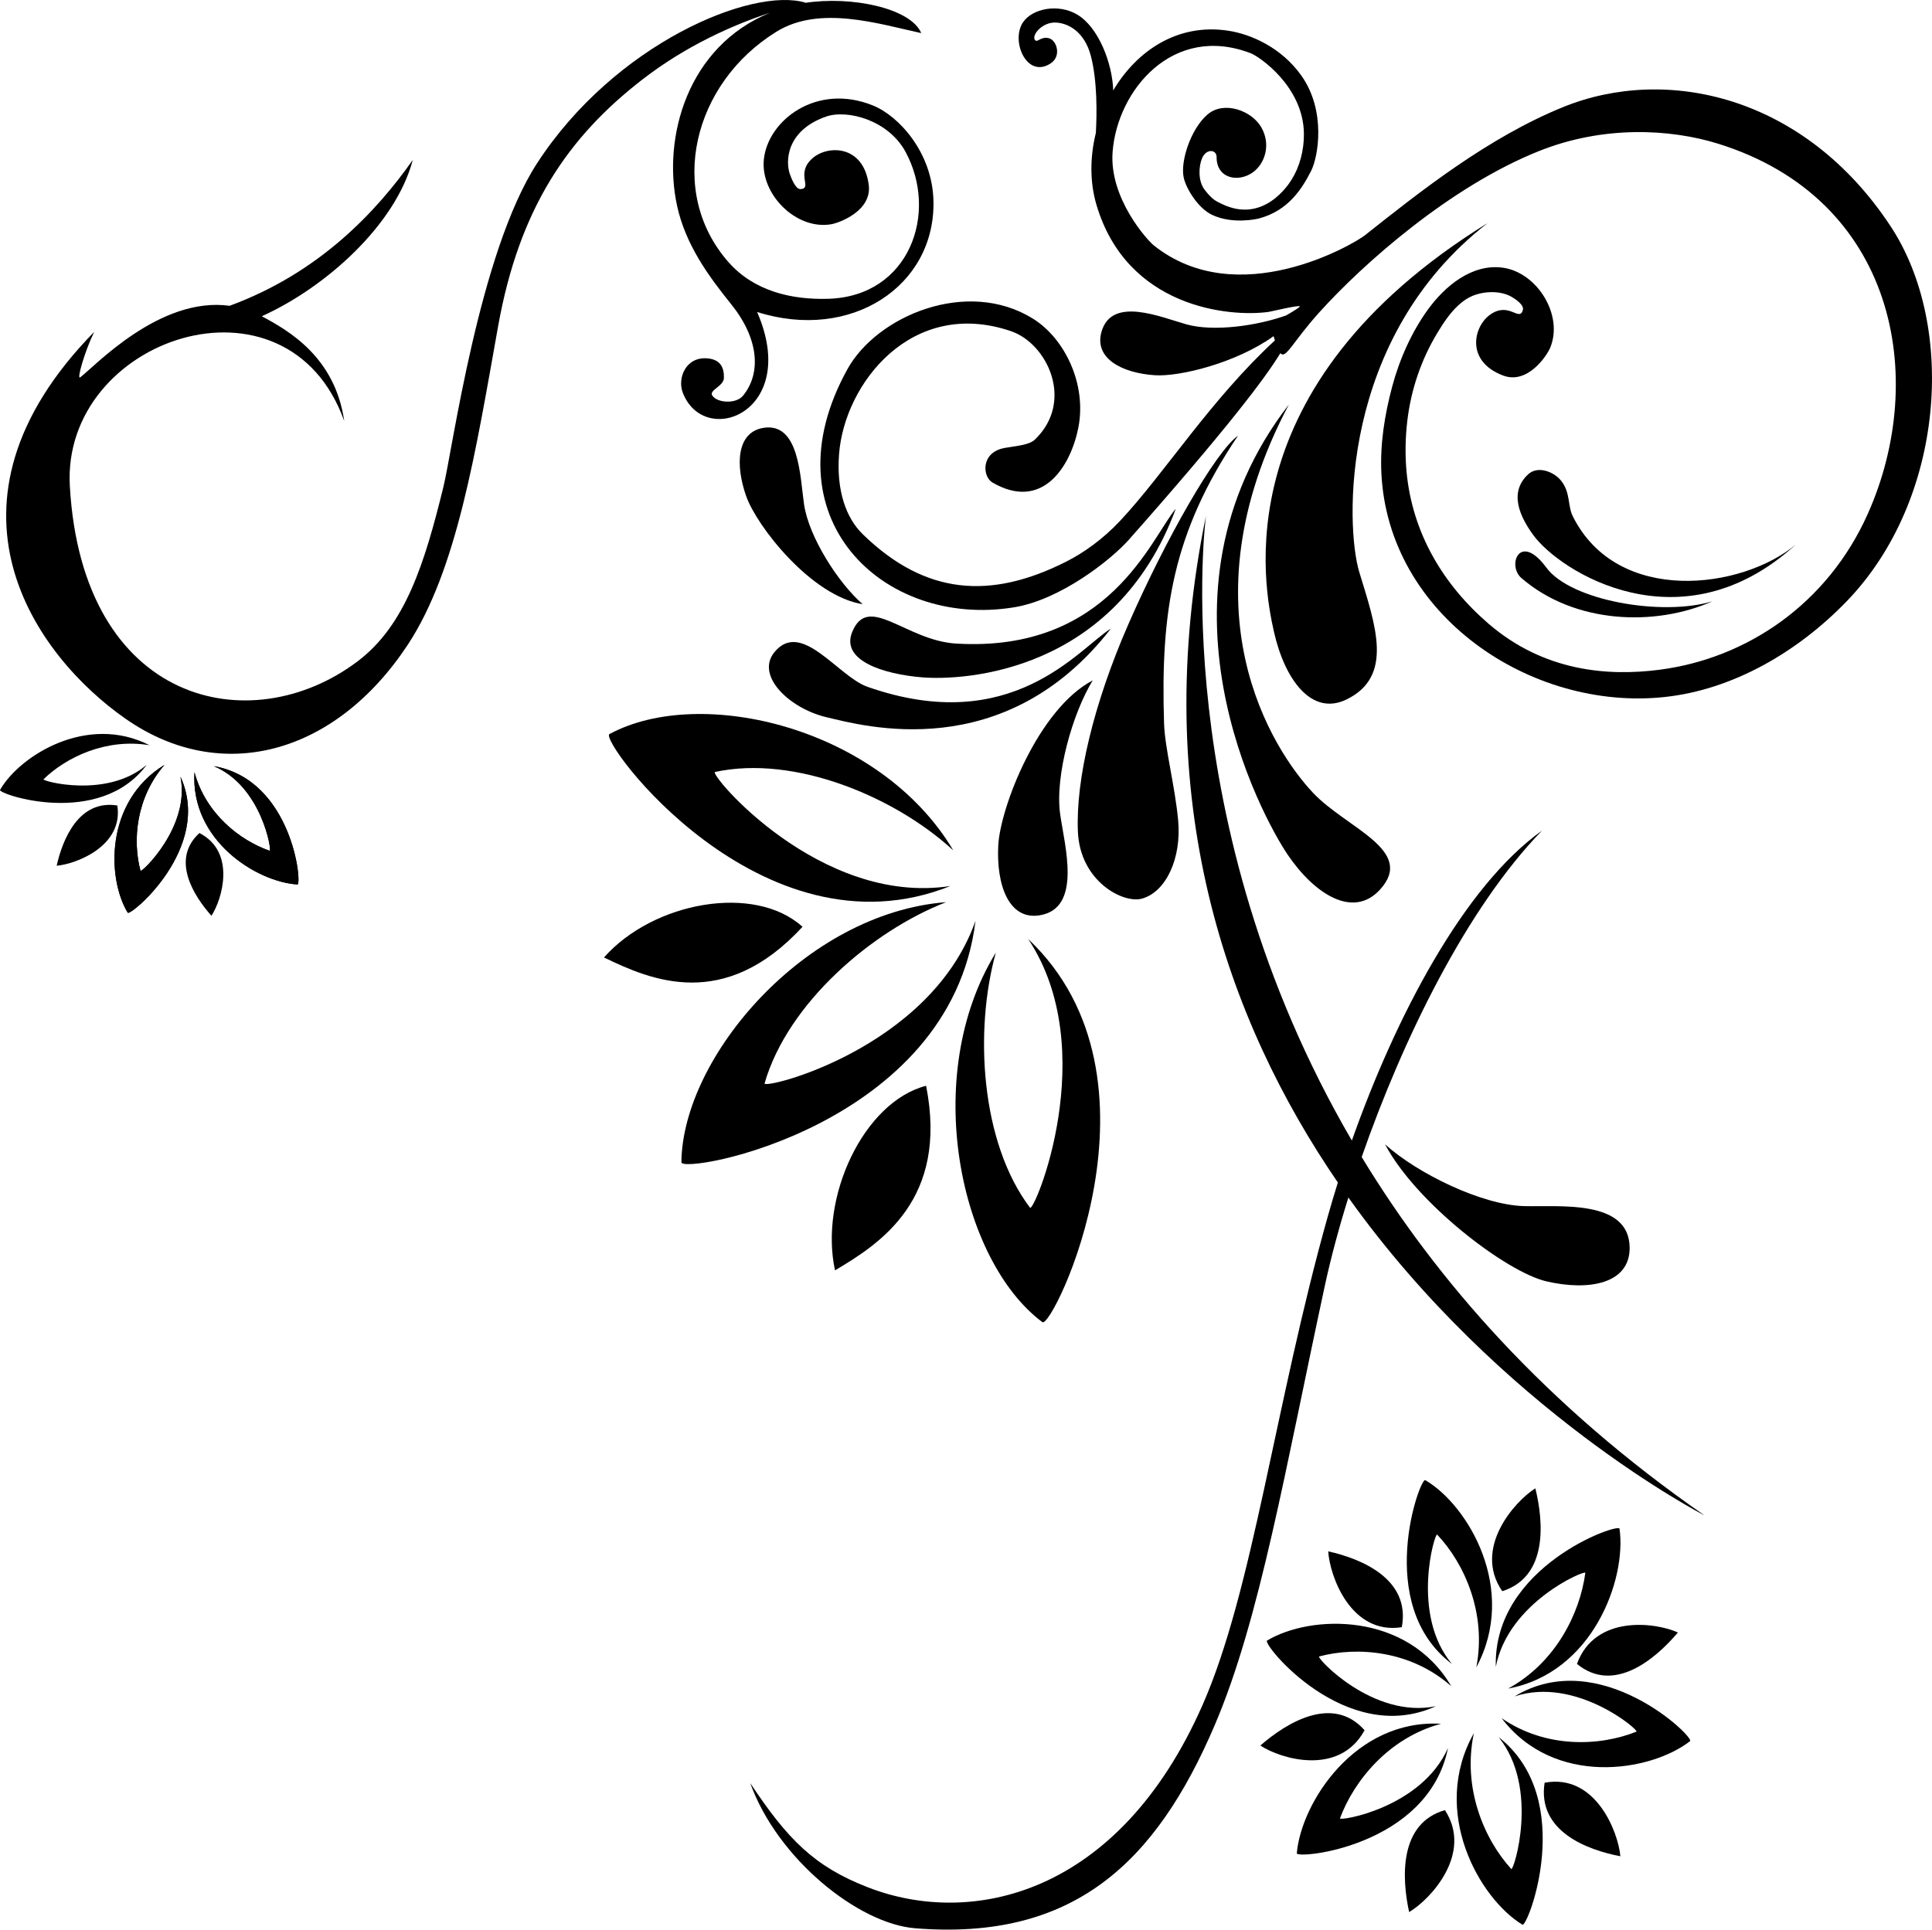 <?xml version="1.0" encoding="utf-8"?>
<!-- Generator: Adobe Illustrator 15.0.0, SVG Export Plug-In . SVG Version: 6.00 Build 0)  -->
<!DOCTYPE svg PUBLIC "-//W3C//DTD SVG 1.1//EN" "http://www.w3.org/Graphics/SVG/1.1/DTD/svg11.dtd">
<svg version="1.1" id="Vrstva_1" xmlns="http://www.w3.org/2000/svg" xmlns:xlink="http://www.w3.org/1999/xlink" x="0px" y="0px"
	 width="905.828px" height="904.93px" viewBox="-179.91 -15.893 905.828 904.93"
	 enable-background="new -179.91 -15.893 905.828 904.93" xml:space="preserve">
<g>
	<path stroke="#231F20" stroke-width="0.01" stroke-miterlimit="10" d="M332.432,303.178c-9.456,15.347-17.821,44.795-15.279,62.755
		c2.123,14.98,10.354,44.043-9.496,47.402c-14.618,2.475-20.496-14.302-19.526-32.788
		C289.07,362.815,306.81,316.623,332.432,303.178z"/>
	<path stroke="#231F20" stroke-width="0.01" stroke-miterlimit="10" d="M400.546,188.413
		c-30.66,45.484-36.358,82.442-34.677,135.037c0.366,11.481,5.105,29.223,6.603,45.34c1.644,17.698-5.587,33.495-16.896,36.727
		c-8.814,2.524-29.081-8.064-30.104-31.325c-1.068-24.424,7.322-59.997,23.658-97.333
		C366.451,237.253,389.965,195.942,400.546,188.413z"/>
	<path stroke="#231F20" stroke-width="0.01" stroke-miterlimit="10" d="M254.297,493.3c10.533,53.279-21.418,73.98-42.705,86.547
		C204.138,545.722,224.963,500.89,254.297,493.3z"/>
	<path stroke="#231F20" stroke-width="0.01" stroke-miterlimit="10" d="M302.14,424.444c69.307,65.458,11.158,183.59,6.668,179.696
		c-38.596-28.779-57.398-115.316-21.814-173.282c-10.16,36.528-7.168,88.959,16.021,119.616
		C304.945,553.021,336.849,476.616,302.14,424.444z"/>
	<path stroke="#231F20" stroke-width="0.01" stroke-miterlimit="10" d="M277.461,415.945
		c-11.807,96.837-138.385,119.238-137.895,113.177c0.525-49.326,57.971-116.803,124.131-121.937
		c-34.646,13.433-74.275,47.333-85.131,84.978C177.662,495.29,256.254,476.054,277.461,415.945z"/>
	<path stroke="#231F20" stroke-width="0.01" stroke-miterlimit="10" d="M196.351,418.74c-36.768,39.921-71.145,25.019-93.078,14.381
		C126.429,406.948,173.914,398.413,196.351,418.74z"/>
	<path stroke="#231F20" stroke-width="0.01" stroke-miterlimit="10" d="M265.713,399.613
		c-88.84,35.573-165.316-68.807-159.863-71.26c42.773-23.113,126.902-3.146,161.199,54.559
		c-27.229-25.08-74.353-44.903-111.723-36.771C152.226,346.815,204.299,409.075,265.713,399.613z"/>
	<path stroke="#231F20" stroke-width="0.01" stroke-miterlimit="10" d="M340.949,278.889
		c-14.928,9.197-46.218,51.157-114.117,27.317c-13.91-4.888-30.971-31.716-43.63-16.28c-9.065,11.047,7.047,26.493,24.556,30.574
		C224.554,324.42,290.898,343.365,340.949,278.889z"/>
	<path stroke="#231F20" stroke-width="0.01" stroke-miterlimit="10" d="M371.367,222.693c-11.5,13.438-31.113,67.576-103.02,63.227
		c-23.666-1.438-41.279-23.95-48.736-5.328c-5.342,13.331,14.736,19.656,32.666,21.152
		C272.097,303.399,342.913,299.589,371.367,222.693z"/>
	<path stroke="#231F20" stroke-width="0.01" stroke-miterlimit="10" d="M224.558,267.448c-11.365-9.85-25.24-31.47-27.479-46.779
		c-1.871-12.769-2.152-38.691-19.102-35.903c-12.479,2.057-13.234,17.336-8.01,32.096
		C174.988,231.022,200.502,263.65,224.558,267.448z"/>
	<path stroke="#231F20" stroke-width="0.01" stroke-miterlimit="10" d="M469.494,520.771c14.9,13.494,45.242,28.432,65.113,28.959
		c16.576,0.439,49.471-3.316,49.551,19.588c0.059,16.855-19.131,20.297-38.941,15.717
		C526.211,580.648,483.909,548.132,469.494,520.771z"/>
	<path stroke="#231F20" stroke-width="0.01" stroke-miterlimit="10" d="M424.371,173.839
		c-50.736,95.894-7.486,162.161,11.416,182.152c15.691,16.597,48.301,26.84,31.254,45.389
		c-12.549,13.651-30.611,2.091-43.184-16.405C411.793,367.232,355.191,263.459,424.371,173.839z"/>
	<path stroke="#231F20" stroke-width="0.01" stroke-miterlimit="10" d="M517.592,88.706
		c-69.76,54.125-66.648,142.416-60.206,163.647c7.501,24.717,16.421,48.923-5.999,59.791c-16.508,8-29.029-9.655-33.988-31.716
		C412.64,259.266,393.559,165.307,517.592,88.706z"/>
	<path stroke="#231F20" stroke-width="0.01" stroke-miterlimit="10" d="M522.72,798.749c37.004,28.961,13.539,89.672,11.154,87.965
		c-20.263-12.354-43.354-53.109-22.756-89.797c-5.445,25.689,4.789,49.711,17.551,63.697
		C529.735,861.779,542.099,822.781,522.72,798.749z"/>
	<path stroke="#231F20" stroke-width="0.01" stroke-miterlimit="10" d="M530.219,779.654c39.888-24.229,84.68,19.365,82.25,21
		c-18.744,14.52-63.744,21.551-88.352-10.797c20.682,14.254,45.918,13.264,63.227,6.334
		C588.779,795.616,558.966,770.12,530.219,779.654z"/>
	<path stroke="#231F20" stroke-width="0.01" stroke-miterlimit="10" d="M521.41,765.796c-1.405-47.236,57.803-67.705,58.004-64.766
		c3.36,23.643-12.491,67.578-52.229,74.963c22.305-12.145,33.723-35.432,36.188-54.279
		C563.578,720.154,527.205,735.406,521.41,765.796z"/>
	<path stroke="#231F20" stroke-width="0.01" stroke-miterlimit="10" d="M500.832,764.439
		c-36.875-27.764-14.863-87.826-12.496-86.195c20.133,11.762,43.537,51.363,23.932,87.777c4.906-25.326-5.572-48.738-18.363-62.242
		C492.84,702.65,481.36,741.181,500.832,764.439z"/>
	<path stroke="#231F20" stroke-width="0.01" stroke-miterlimit="10" d="M493.295,784.267
		c-42.314,19.305-81.726-29.482-79.135-30.789c20.244-12.205,65.652-13.775,86.346,21.385
		c-18.868-16.682-43.997-18.734-61.941-13.928C437.067,761.335,463.715,790.288,493.295,784.267z"/>
	<path stroke="#231F20" stroke-width="0.01" stroke-miterlimit="10" d="M498.998,803.841c-9.342,46.438-71.365,52.273-70.896,49.357
		c2.113-23.879,27.424-62.984,67.609-60.695c-24.365,6.529-40.711,26.523-47.371,44.336
		C447.783,838.314,486.482,832.118,498.998,803.841z"/>
	<path stroke="#231F20" stroke-width="0.01" stroke-miterlimit="10" d="M497.56,832.997c13.287,20.457-6.91,41.98-16.791,47.807
		C477.304,864.96,475.909,839.183,497.56,832.997z"/>
	<path stroke="#231F20" stroke-width="0.01" stroke-miterlimit="10" d="M544.289,820.144c23.789-4.451,34.477,22.926,35.528,34.484
		C564.26,851.677,540.726,842.898,544.289,820.144z"/>
	<path stroke="#231F20" stroke-width="0.01" stroke-miterlimit="10" d="M559.455,764.419c8.482-23.313,37.051-19.441,47.338-14.729
		C596.297,762.077,576.789,778.695,559.455,764.419z"/>
	<path stroke="#231F20" stroke-width="0.01" stroke-miterlimit="10" d="M524.433,730.322c-13.834-20.072,5.785-42.139,15.512-48.236
		C543.83,697.812,545.91,723.534,524.433,730.322z"/>
	<path stroke="#231F20" stroke-width="0.01" stroke-miterlimit="10" d="M477.332,747.204c-23.889,3.727-33.788-23.975-34.499-35.566
		C458.281,715.072,481.551,724.562,477.332,747.204z"/>
	<path stroke="#231F20" stroke-width="0.01" stroke-miterlimit="10" d="M459.873,795.521c-11.826,21.762-39.421,13.457-48.858,7.174
		C423.193,792.075,444.906,778.661,459.873,795.521z"/>
	<path stroke="#231F20" stroke-width="0.01" stroke-miterlimit="10" d="M503.8,127.321c-4.019,3.693-7.155,8.514-9.896,13.066
		c-7.572,12.576-12.299,26.627-14.008,41.208c-0.912,7.787-1.072,15.923-0.34,23.738c2.709,28.888,17.262,53.034,38.457,71.287
		c25.967,22.365,55.873,24.76,80.367,21.546c40.494-5.313,78.51-30.62,97.479-73.186c28.424-63.757,13.018-147.627-70.293-173.504
		c-22.31-6.932-53.65-8.661-84.024,3.519c-41.63,16.683-82.263,52.733-102.81,75.505c-12.786,14.18-15.75,22.205-18.336,19.23
		c-7.098,11.777-26,36.607-70.961,87.404c-8.468,9.566-32.098,28.21-53.869,31.777c-61.594,10.09-116.455-42.578-78.14-111.695
		c13.879-25.037,56.1-42.785,86.876-23.726c15.091,9.349,25.326,30.835,21.398,51.046c-3.463,17.834-16.609,39.639-40.316,25.838
		c-4.666-2.715-5.583-14.052,5.611-16.169c4.73-0.896,11.506-1.263,14.279-3.919c18.717-17.939,5.885-45.068-11.168-50.871
		c-46.555-15.854-78.097,24.557-80.616,57.646c-1.299,17.047,3.237,29.897,11.081,37.55c29.22,28.493,59.806,30.909,95.486,12.848
		c8.266-4.189,17.135-10.516,25.141-19.035c20.836-22.199,42.122-56.441,72.637-84.68c-0.193-0.601-0.406-1.303-0.616-1.991
		c-17.701,12.706-44.247,19.087-55.665,18.326c-15.326-1.019-28.55-7.837-25.038-20.324c4.772-16.963,27.882-6.854,40.003-3.497
		c12.426,3.448,32.547,0.779,46.627-4.241c3.301-1.942,6.447-3.801,6.342-4.248c-0.162-0.738-13.844,2.497-14.524,2.596
		c-18.225,2.573-66.603-1.767-80.857-50.419c-3.097-10.582-2.982-22.297-0.221-33.489c0.505-8.926,0.727-24.467-2.366-36.204
		c-2.814-10.656-9.807-15.095-16.117-15.563c-6.594-0.496-11.91,6.042-10.008,8.243c1.133,1.305,2.771-1.952,6.551-0.88
		c3.631,1.025,5.965,8.4,0.695,11.82c-11.183,7.257-18.758-10.558-12.938-19.269c4.368-6.535,16.591-8.957,25.494-3.632
		c9.9,5.928,16.383,22.599,16.838,35.524c11.039-18.601,30.252-31.646,53.99-27.977c10.598,1.641,24.793,7.806,34.189,21.011
		c11.707,16.446,7.973,38.143,4.568,44.776c-4.094,7.966-10.468,18.601-24.506,22.27c-0.783,0.204-12.304,2.869-21.936-1.729
		c-6.586-3.146-12.188-12.371-13.275-17.496c-1.629-7.664,3.342-22.796,11.14-29.518c7.744-6.686,20.773-1.819,25.231,5.946
		c4.771,8.323,1.547,17.2-3.896,21.122c-6.876,4.955-17.104,2.979-17.039-7.136c0.022-3.546-4.78-4.143-6.793,0.496
		c-1.519,3.487-2.14,10.561,1.204,14.867c3.587,4.639,5.26,5.284,8.079,6.646c19.702,9.515,31.53-9.609,32.64-11.377
		c3.734-5.916,5.891-13.654,5.802-21.632c-0.255-22.206-21.048-36.189-24.88-37.666c-36.447-14.049-62.586,17.233-64.811,46.191
		c-1.681,21.817,16.396,41.565,19.203,43.816c39.529,31.636,93.963-0.594,99.07-4.646c25.627-20.314,57.703-45.853,93.056-60.182
		c48.436-19.631,113.054-5.318,153.403,55.882c31.158,47.258,25.207,128.438-20.408,175.778
		c-22.943,23.814-53.41,41.621-85.535,45.05c-62.713,6.694-129.682-38.343-132.784-105.143c-0.638-13.691,1.568-27.309,5.093-40.511
		c3.357-12.573,9.068-25.504,16.744-36.074c7.938-10.933,20.547-21.512,34.938-19.641c16.186,2.108,28.822,22.294,22.339,37.663
		c-1.551,3.675-10.556,17.276-22.042,12.934c-17.624-6.646-13.941-22.809-6.215-28.441c8.968-6.531,13.794,3.46,15.49-2.237
		c0.718-2.41-3.614-5.27-5.325-6.248c-5.794-3.315-14.843-2.645-20.475,0.661C506.679,124.904,505.185,126.046,503.8,127.321z"/>
	<path stroke="#231F20" stroke-width="0.01" stroke-miterlimit="10" d="M-111.106,342.756
		c-22.225,29.983-70.084,13.688-68.773,11.767c9.43-16.307,41.064-35.794,70.076-20.928c-20.199-3.379-38.895,5.477-49.698,15.954
		C-160.397,350.417-129.686,358.761-111.106,342.756z"/>
	<path stroke="#231F20" stroke-width="0.01" stroke-miterlimit="10" d="M-95.298,348.342c15.303,33.336-23.699,65.794-24.738,63.757
		c-9.681-15.887-10.831-52.069,17.255-69.3c-13.352,15.387-15.048,35.472-11.25,49.686
		C-113.722,393.661-90.567,371.812-95.298,348.342z"/>
	<path stroke="#231F20" stroke-width="0.01" stroke-miterlimit="10" d="M-95.298,348.342c15.303,33.336-23.699,65.794-24.738,63.757
		c-9.681-15.887-10.831-52.069,17.255-69.3c-13.352,15.387-15.1,35.487-11.25,49.686
		C-113.715,393.657-90.567,371.812-95.298,348.342z"/>
	<path stroke="#231F20" stroke-width="0.01" stroke-miterlimit="10" d="M-79.677,343.392c37.017,6.477,41.532,55.809,39.204,55.494
		c-19.039-1.185-50.17-20.552-48.256-52.634c5.16,19.29,21.065,31.903,35.258,36.85C-52.295,383.5-57.151,352.774-79.677,343.392z"
		/>
	<path stroke="#231F20" stroke-width="0.01" stroke-miterlimit="10" d="M-79.677,343.392c37.017,6.477,41.532,55.809,39.204,55.494
		c-19.039-1.185-50.17-20.552-48.256-52.634c5.22,19.271,21.065,31.903,35.258,36.85C-52.295,383.5-57.151,352.774-79.677,343.392z"
		/>
	<path stroke="#231F20" stroke-width="0.01" stroke-miterlimit="10" d="M-124.901,361.857c2.921,18.968-19.19,27.433-28.443,28.254
		C-150.573,377.713-142.948,358.962-124.901,361.857z"/>
	<path stroke="#231F20" stroke-width="0.01" stroke-miterlimit="10" d="M-86.406,374.767c17.334,8.96,10.646,31.146,5.624,38.811
		C-89.229,404.086-99.883,387.052-86.406,374.767z"/>
	<path stroke="#231F20" stroke-width="0.01" stroke-miterlimit="10" d="M619.256,694.779
		c-74.471-51.635-125.633-110.215-160.729-168.049c19.275-55.41,49.422-117.002,84.563-153.108
		c-36.771,26.238-68.653,87.293-89.171,145.37c-87.567-150.186-68.4-292.983-68.4-292.983
		c-27.191,132.725,9.818,236.708,61.84,312.661c-1.652,5.273-3.212,10.494-4.652,15.613
		c-24.871,88.332-35.065,175.656-58.902,229.662c-39.327,89.057-108.168,104.107-156.696,85.297
		c-25.427-9.852-37.833-22.693-55.276-48.939c12.784,35.576,50.703,65.955,77.307,68.096
		c73.854,5.949,112.781-30.293,140.533-95.389c21.149-49.535,33.006-119.908,51.6-206.063c2.713-12.568,6.434-26.543,11.014-41.25
		C523.552,645.638,619.256,694.779,619.256,694.779z"/>
	<path stroke="#231F20" stroke-width="0.01" stroke-miterlimit="10" d="M178.222,58.908c-1.658,16.236,15.096,33.163,31.543,30.374
		c3.932-0.668,19.234-6.316,17.641-18.489c-2.432-18.682-19.01-18.802-26.261-12.571c-8.415,7.233,0.206,14.221-5.731,14.568
		c-2.318,0.126-4.235-5.023-4.832-6.577c-2.51-6.501-1.693-20.953,16.777-27.42c9.941-3.479,29.157,1.585,37.26,16.465
		c15.617,28.705,1.906,67.744-36.021,68.964c-17.108,0.551-34.903-3.441-47.021-17.256c-28.968-33.037-16.599-83.837,22.562-108.003
		c20.158-12.444,47.344-3.832,67.874,0.671c-4.947-11.755-32.782-17.554-54.637-14.153c0.139-0.034,0.291-0.074,0.43-0.107
		c-25.123-7.591-89.53,19.25-125.939,75.347c-27.147,41.815-39.583,134.175-43.895,151.77c-8.821,35.937-17.858,64.863-40.19,81.737
		c-50.076,37.829-129.114,20.333-134.953-82.181c-3.96-69.521,101.96-105.115,128.649-30.491
		c-4.286-29.783-25.731-42.277-38.651-49.135c30.027-13.537,62.783-42.933,70.783-73.291c-16.936,24.11-43.795,52.924-85.814,68.366
		c-0.011,0.009-0.032,0.016-0.047,0.021c-32.81-4.53-63.371,28.549-70.041,33.538c-1.811,1.348,2.104-12.18,6.534-21.303
		c-79.241,81.048-27.349,152.142,14.812,181.499c44.8,31.194,98.162,16.735,132.119-34.634
		c23.232-35.156,31.969-90.922,42.465-149.564c9.908-55.377,32.883-88.697,67.461-115.528c20.896-16.215,43.114-25.88,60.006-31.43
		C142.494,5.79,130.587,48.418,137.515,80.51c4.005,18.521,15.017,33.369,25.453,46.344c12.768,15.86,14.248,32.118,5.488,42.824
		c-3.359,4.103-12.492,3.373-14.492-0.249c-1.323-2.395,5.419-4.261,5.531-8.031c0.142-4.647-1.412-8.591-7.487-9.209
		c-10.382-1.071-14.393,9.283-11.816,16.015c10.085,26.376,55.299,9.243,34.879-37.786c44.017,13.983,83.661-12.164,82.675-52.186
		c-0.553-22.49-16.064-39.647-28.338-44.643C203.01,22.848,180.084,40.501,178.222,58.908z"/>
	<path stroke="#231F20" stroke-width="0.01" stroke-miterlimit="10" d="M662.035,239.487
		c-24.973,20.946-83.572,28.786-104.549-13.291c-2.414-4.826-1.047-11.08-5.393-16.565c-3.518-4.451-11.068-7.169-15.465-3.134
		c-9.643,8.847-3.308,20.699,2.227,28.371C551.363,252.2,608.443,288.404,662.035,239.487z"/>
	<path stroke="#231F20" stroke-width="0.01" stroke-miterlimit="10" d="M623.039,266.082c-23.676,7.202-66.52-0.283-77.904-15.76
		c-12.497-16.981-18.609-1.063-11.705,4.891C558.347,276.717,596.036,278.055,623.039,266.082z"/>
</g>
</svg>
